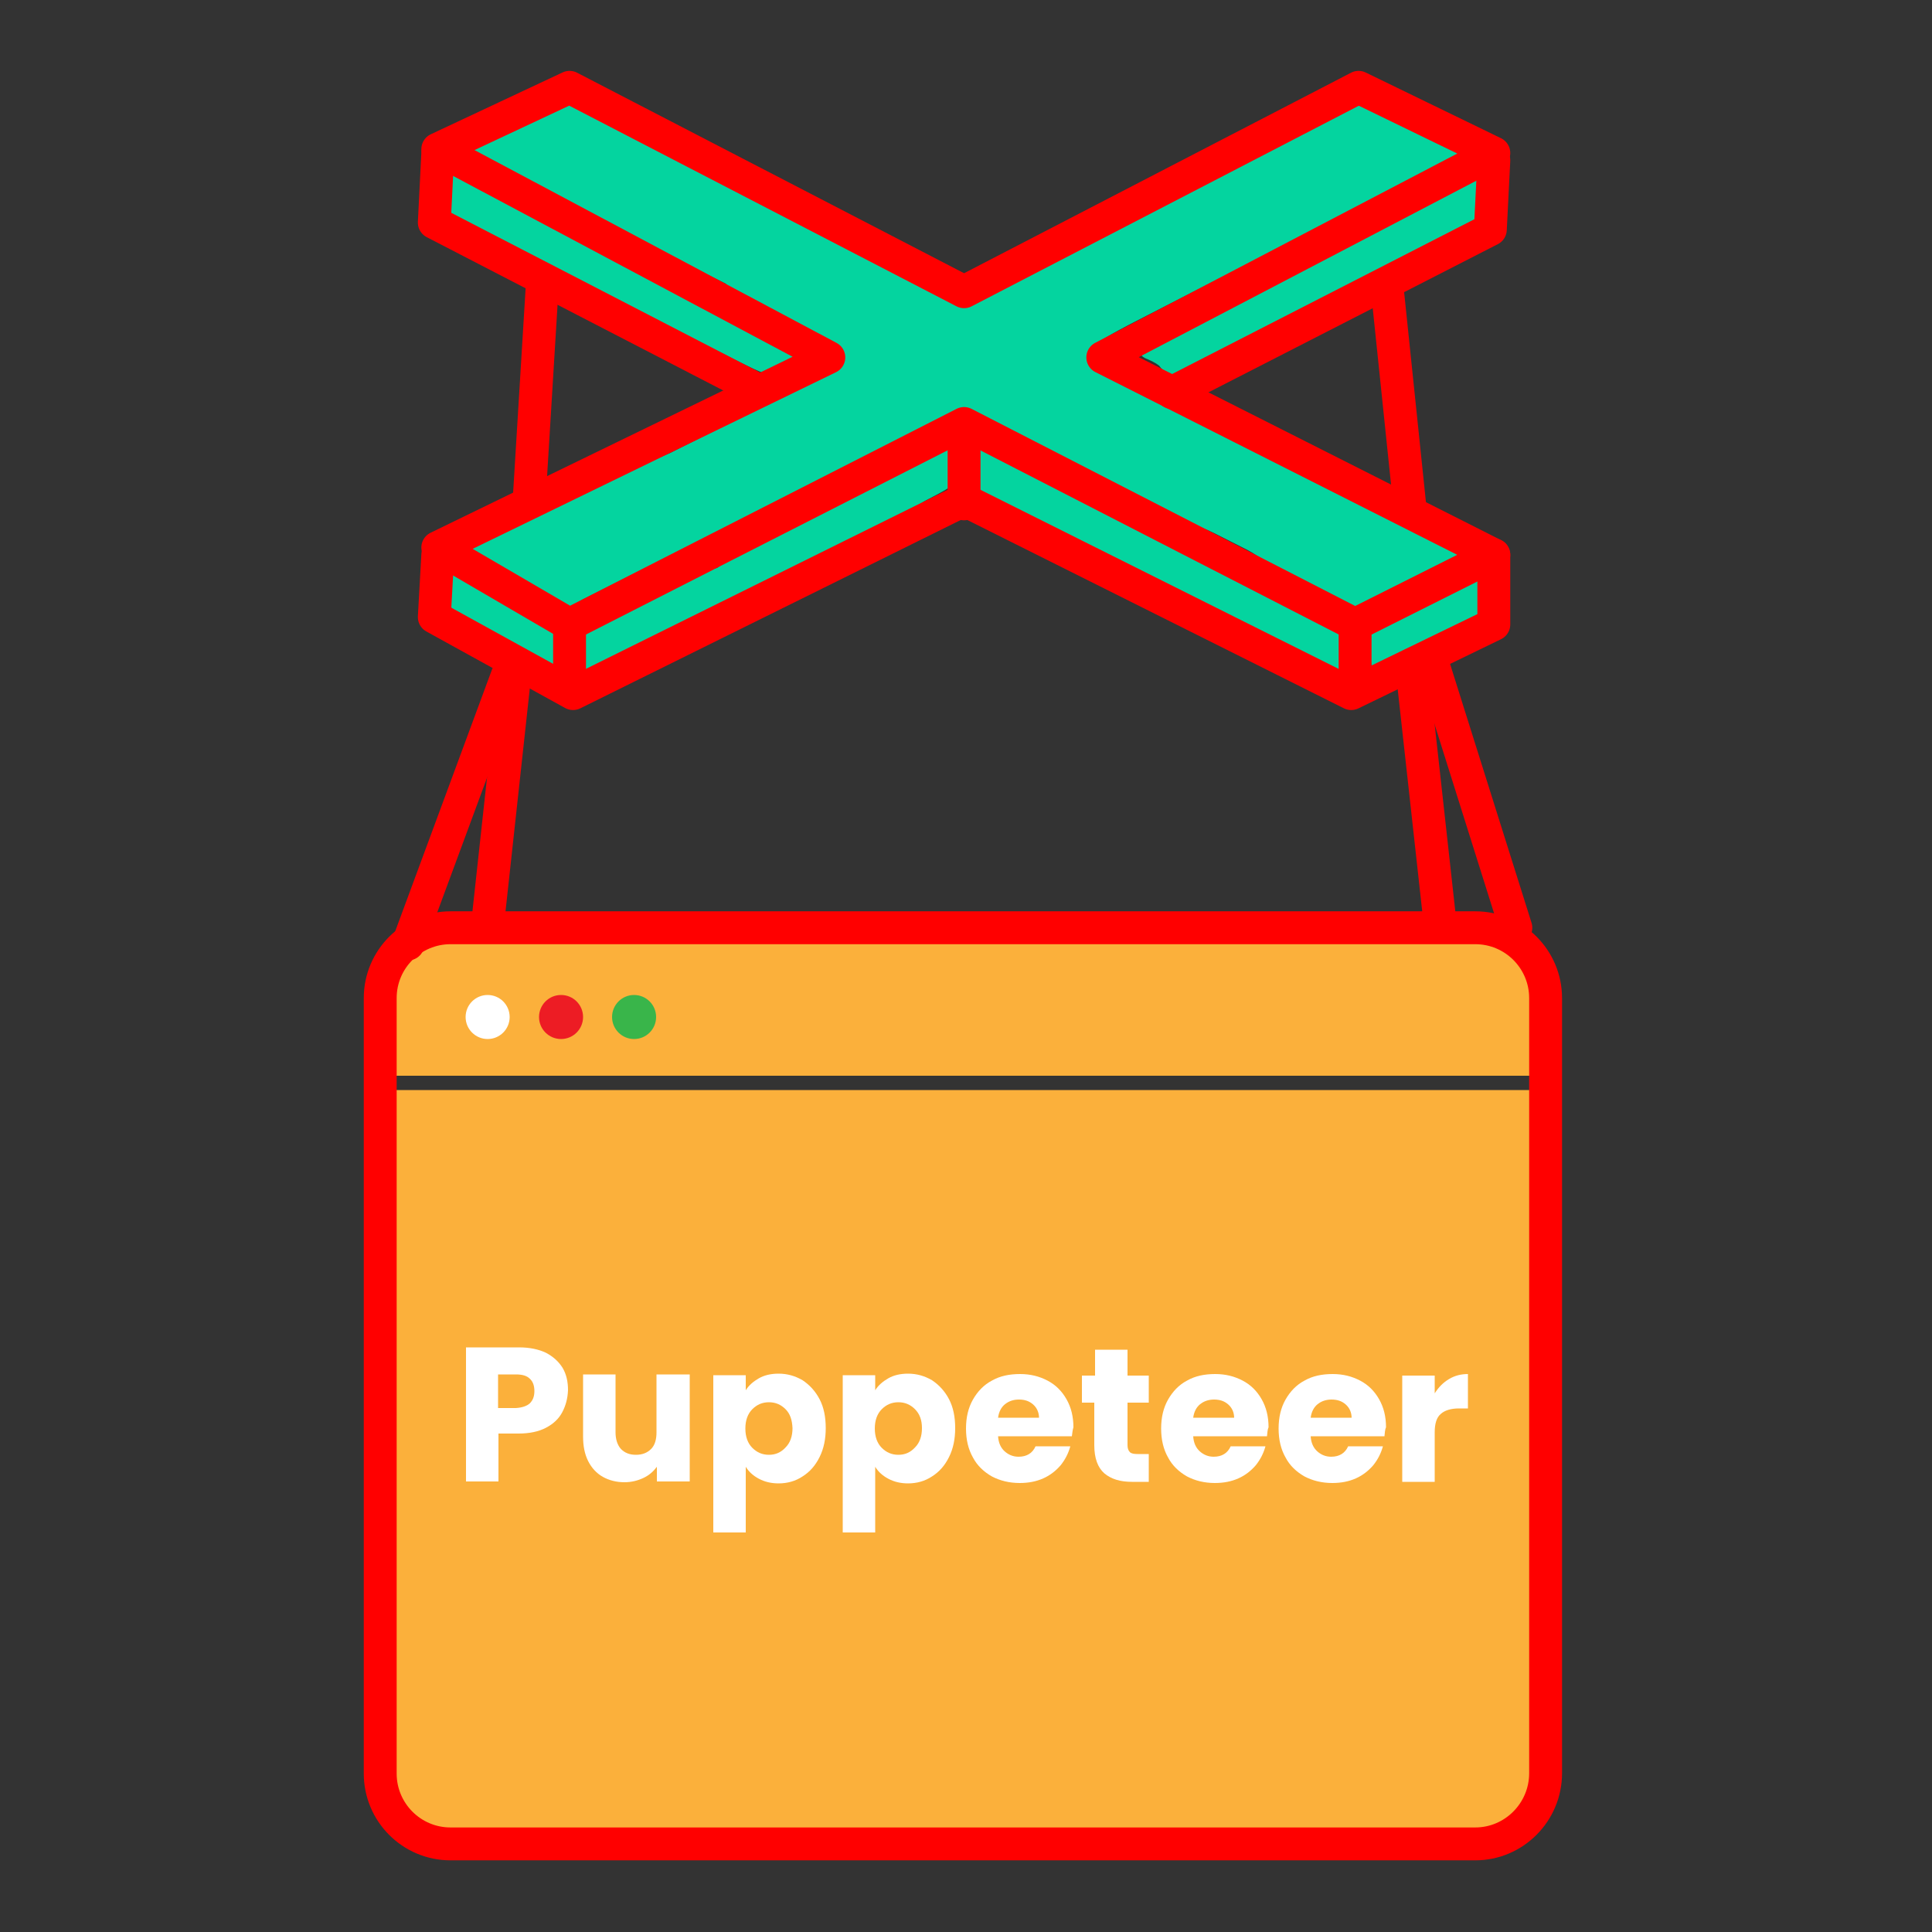 <?xml version="1.0" encoding="utf-8"?>
<!-- Generator: Adobe Illustrator 26.0.1, SVG Export Plug-In . SVG Version: 6.00 Build 0)  -->
<svg version="1.1" id="Layer_1" xmlns="http://www.w3.org/2000/svg" xmlns:xlink="http://www.w3.org/1999/xlink" x="0px" y="0px"
	 viewBox="0 0 500 500" style="enable-background:new 0 0 500 500;" xml:space="preserve">
<rect x="0" y="0" width="500" height="500" fill="#333333" stroke="none"/>
<style type="text/css">
	.st0{fill-rule:evenodd;clip-rule:evenodd;fill:#FBB03B;}
	.st1{fill-rule:evenodd;clip-rule:evenodd;fill:#FFFFFF;}
	.st2{fill-rule:evenodd;clip-rule:evenodd;fill:#ED1C24;}
	.st3{fill-rule:evenodd;clip-rule:evenodd;fill:#39B54A;}
	.st4{fill-rule:evenodd;clip-rule:evenodd;fill:#04D49F;}
	.st5{fill:none;stroke:#FF0000;stroke-width:8.511;stroke-miterlimit:10;}
	.st6{fill:none;stroke:#FF0000;stroke-width:8.511;stroke-linecap:round;stroke-linejoin:round;stroke-miterlimit:10;}
	.st7{enable-background:new    ;}
	.st8{fill:#FFFFFF;}
</style>
<g>
	<path class="st0" d="M396.7,278.4h-295v-23.2c0-6.5,5.3-11.8,11.8-11.8h271.4c6.5,0,11.8,5.3,11.8,11.8V278.4z"/>
	<circle class="st1" cx="126.2" cy="263.2" r="5.7"/>
	<circle class="st2" cx="145.2" cy="263.2" r="5.7"/>
	<circle class="st3" cx="164.1" cy="263.2" r="5.7"/>
</g>
<path class="st0" d="M382.1,475.1H116.2c-8,0-14.5-6.5-14.5-14.5V282.1h295v178.4C396.7,468.5,390.2,475.1,382.1,475.1z"/>
<path class="st4" d="M144.5,26.5l-5.2,3.2l-9.5,1.9l-8.5,6.6c-0.2,0,3,2.6,3,3.1c0,0.7,1,1.3,9.7,5.4l2.2,1.1
	c3.4,1.7,6.8,3.4,10.3,5c0.5,0.2,1,0.5,1.3,0.6c0.8,0.4,1.6,0.8,2.4,1.2c1,0.5,2,1,2.1,1.2c0.1,0.1,0.6,0.4,1.1,0.5s1,0.4,1,0.5
	s0.2,0.3,0.4,0.3s1.7,0.7,3.4,1.5l4.7,2.4c0.4,0.2,1,0.5,1.5,0.7c1.3,0.6,2.7,1.2,4,1.9c0.3,0.2,1.4,0.7,2.4,1.2s2,1,2.1,1.2
	c0.1,0.1,0.6,0.4,1.1,0.5s1,0.4,1,0.5c0,0.2,0.2,0.3,0.3,0.3c0.3,0,5.4,2.4,6.9,3.3c0.3,0.2,2.8,1.4,5.6,2.8l3.5,3.6
	c0.3,0.2,4.1,3,9.5,5.7l9.5,3.8l0.9,1.9c5.9,2.8,7.5,5.9,0.8,9.3l-5.8,3l-32.7,16.5l-29.6,12.5l-11.3,5.6c0,0-11.2,6.8-11.2,6.9
	c0,0.3,25.9,16.1,26.5,16.1c0.2,0,1.4-2.4,3.2-3.3l48.5-24.4c1.9-1,3.9-2,5.8-2.9l42.8-21.5c1.4-0.7,2.8-0.8,3.8,0.2
	c0.1,0.1,10.6,5.7,21.7,11.3l19.7,10.8c0.3,0.2,1.8,0.9,3.5,1.7c5.3,2.6,7.7,3.9,8.1,4.3c0.2,0.3,4.9,1.3,9.3,3.5l8.5,4.3
	c3.1,1.6,5.5,4,8.5,5.5l1.9,0.9l17,8.5c0.6,0,27.9-12.7,28.4-13.2c0.3-0.4-26.9-14.5-74.8-38.2l-8.1-4.1l-8.4-4.4
	c-4.5-2.3-4.2-1.7-4.2-4.4c0-3.3-3.6-2.5,15-11.9l17-8.7c0.1-0.1,0.3-0.2,0.4-0.2c0.3,0,7.4-3.5,8.9-4.3c0.3-0.2,2.4-1.2,4.7-2.3
	s4.3-2.2,4.4-2.3c0.1-0.2,0.6-0.4,1.2-0.5c0.5-0.1,1-0.4,1-0.5s0.2-0.3,0.4-0.3c0.4,0,6.2-2.8,8.1-4c0.3-0.2,0.7-0.4,1.1-0.5
	c0.3-0.1,1.3-0.6,2.3-1.1l3.6-1.8c1-0.5,2-1,2.3-1.2s0.7-0.4,1-0.5c0.9-0.4,8.1-3.8,8.6-4.1c0.3-0.2,0.7-0.4,1-0.5
	c2.4-1,12.1-6,12.1-6.2s-0.3-0.4-0.7-0.4c-0.4-0.1,2.1-2.1,2.1-2.3s-1.5-1-3.2-1.8l-17.1-8.1c-4.1-3.4-9.2-2.2-15.5,1.3
	c-0.3,0.2-6.2,4.5-15.6,9.2L309,48.6c-0.1,0.1-0.4,0.3-0.7,0.3s-1.1,0.5-1.9,1.1c-0.7,0.6-6.2,3.5-12.1,6.5l-11.2,5.7
	c-0.3,0.2-1.9,1-3.7,1.8s-3.3,1.7-3.4,1.8c-0.1,0.2-0.5,0.3-0.8,0.3s-0.8,0.2-1,0.5s-0.8,0.6-1.4,0.7c-0.5,0.1-1,0.3-1,0.5
	s-0.4,0.4-1,0.5c-0.5,0.1-1.1,0.4-1.4,0.7c-0.2,0.3-0.7,0.5-1,0.5s-0.7,0.1-0.8,0.3c-0.1,0.2-12.6,6.7-17.8,9.2c-1,0.5-1-1-5.7-3.8
	c-0.3-0.2-1.8-1.4-2.8-1.9s-2.1-1-3.8-1.9s-2.6-0.9-2.8-0.9s2.9-3.1-2.8-0.9c-0.2,0.1-0.4-0.8-0.9-0.9s-2-0.9-1.9-0.9
	c3.1-2.1-6.7-3.8-16.1-8.5l-17-9.5c-0.3-0.2-5.9-2.1-7.6-2.8l-4.7-4.7c-13.6-7-36-16.4-36.6-16.4C146.7,25.6,145.5,26,144.5,26.5
	 M375.7,49.5c-3.3,1.6-7.3,2.8-7.6,2.8s-0.9,1.7-0.9,1.9s-0.4-0.1-0.9,0s-2.6,0.7-2.8,0.9s-0.5,0.8-0.9,0.9s-1.7,0.8-1.9,0.9
	c-0.7,0.6-0.5,0.9-0.9,0.9c-0.3,0,0-0.2,0,0s-1.4,0.8-1.9,0.9c-0.5,0.1-2.6,0.8-2.8,0.9c-0.7,0.6-5.9,3.8-6.3,3.8
	c-0.2,0-0.4,0.1-0.4,0.3s-0.4,0.4-0.9,0.5s-1.1,0.4-1.4,0.6s-0.9,0.5-1.3,0.7c-0.5,0.1-0.9,0.3-1,0.5c-0.2,0.3-3.6,2-4,2
	c-0.2,0-0.5,0.2-0.8,0.5s-0.7,0.5-1.1,0.5c-0.3,0-0.7,0.1-0.8,0.3c-0.1,0.2-2.1,1.2-4.4,2.3l-4.7,2.3c-0.8,0.4-3.7,1.9-4.3,2.1
	c-0.3,0.1-1.6,0.9-2.5,1.4s-1.6,0.9-1.9,0.9s-1.8,0.8-1.9,0.9s-0.5,0.7-2.8,1.9c-2.4,1.2-3.5,1.7-3.8,1.9c-0.3,0.3-0.6,0.9-0.9,0.9
	c-0.4,0,0.3-1.2,0-0.9c-0.2,0.3-1.9,1.2-1.9,0.9c0.3-1.7-2.2-0.4-2.8,0c-0.7,0.4-1.6,1.9-1.9,1.9s-0.7,0.7-0.9,0.9
	c-0.2,0.3-0.6,0-0.9,0c-0.4,0-0.7,0.7-0.9,0.9c-0.2,0.3-0.4-0.1-0.9,0s-1.2,3-1.2,2.8c0.3-0.9-2-0.2-2.6,0c-1.4,0.5-0.9,1.9,1.2,2.6
	c1.6,0.7,2.9,1.5,3.1,1.9c0.4,0.6,2.6,2.8,3.3,2.2c0.3-0.3,2.5-0.9,2.8-0.9c0.4,0,1.6-0.7,1.9-0.9c0.2-0.3,0.4-0.8,0.9-0.9
	s1.7,0.3,1.9,0c0.2-0.3,0.7-1.9,0.9-1.9c0.3,0,3.1-0.1,4.7-0.9c0.3-0.2,0.9-1.4,1.9-1.9s1.6-0.8,1.9-0.9c0.3-0.2,0.6,0.1,0.9,0
	s0.7-0.8,0.9-0.9c0.3-0.2,1.8-0.5,2.8-0.9c1-0.5,2.5-0.8,2.8-0.9c0.4-0.3-0.5-0.7,0-0.9c0.5-0.2,1.5-0.7,1.9-0.9
	c0.3-0.2,0.6,0.1,0.9,0s4.5-2.3,9.5-4.7l10.4-4.7c0.5-0.2,0.6-0.8,0.9-0.9c1-0.6,1.9-1,3.8-1.9l5.7-2.8c0.3-0.2,3.5-1.8,7.6-3.8
	l8.5-2.8c0.3-0.2,1.4-1.2,2.8-1.9l3.8-1.9v-3.8c0-1.7-0.4-3.5,0-3.8c0.5-0.4,0.5-5.7,0-5.7c-0.1,0-3.3,1.2-6.6,2.8 M112.8,51.4v4.7
	l19.8,8.4l57.8,28.7c7.4,3.7,9,4.2,9.4,3.5c0.1-0.2,1.1-0.8,2.3-1.3c3.8-1.8,7-3.5,3.4-5.2l-5.8-3.2c-0.3-0.2-2.4-1.2-4.6-2.3
	l-4.6-2.3c-0.3-0.2-0.9-1.4-3.7-2.8l-5.6-2.8c-0.3-0.2-2.4-1.2-4.6-2.3l-5.9-3.9c-1.3-0.6-2.5-1.3-3.8-1.9l-10.1-3.2
	c-0.3-0.2-0.9-0.5-1.5-0.7c-1.8-0.8-5.1-4-6.3-4.7c-0.4-0.2-2.4-1.7-2.8-1.9c-0.8-0.4-6.8-3.3-7.6-3.8c-1.5-0.8-5.1-4-6.6-4.7
	l-7.6-3.8c-5.8-3.1-10.5-0.8-10.4,3.8 M252.8,116.7c-0.5,0.5-1.5,6.8-0.9,7.6c0.2,0.3,7.6,13.2,27.4,16.1l26.5,15.1
	c0.6,0.6,28.2,13.1,34.3,15.9c1.5,0.7,3,1.5,4.4,2.2c3.4,1.8,2.9-4.1,2.9-7.8c0-4,2-2.8-20.8-14.2l-19.9-9.5c-0.5-0.4-1.4-0.5-1.9,0
	c-0.2,0.2,0-3-0.9-0.9c-0.1,0.2-0.2,0.8-0.4,0.8c-0.3,0-4.9-3.7-6.3-4.6c-0.3-0.2-2.5-0.8-4.7-1.9l-5.1-2.4
	c-0.3-0.2-2.9-1.4-5.7-2.8l-4.7-3.8c-0.3-0.2-2.8-1.4-5.6-2.8l-5.6-2.8c-0.3-0.2-2.4-1.2-4.7-2.3s-6.2-3.1-6.3-3.3
	c-0.2-0.4-0.6-0.3-1.1,0.1 M245.2,115.7c-0.1,0.1-2.1,1.1-3.8,1.9l-4.7,2.8c-2.3,1.2-7.5,2.9-7.7,2.9c-0.1,0-0.5,0.2-0.8,0.5
	s-0.7,1.4-1.1,1.4c-0.3,0-0.7,0.1-0.8,0.3c-0.1,0.2-2.1,1.2-4.4,2.4l-4.7,2.3c-2.7,1.5-7.6,3.4-7.9,3.4c-0.2,0-0.9,0.8-0.9,0.9
	c0,0.2-1.8,0.6-2.3,0.8c-0.5,0.1-1.1,0.4-1.4,0.6c-0.3,0.2-0.9,0.5-1.3,0.7c-0.5,0.1-0.9,0.4-1.3,0.7c-0.3,0.3-0.7,0.4-1,0.5
	c-0.4,0-0.7,0.2-1,0.5c-0.2,0.3-0.8,0.6-1.3,0.7c-0.5,0.1-1.1,0.4-1.3,0.7s-0.7,0.5-1.1,0.5c-0.4,0-0.7,0.2-1,0.5
	c-0.2,0.3-0.7,0.5-1,0.5c-0.4,0-0.7,0.2-1,0.5c-0.2,0.3-0.8,0.6-1.3,0.7c-0.5,0.1-1.1,0.4-1.3,0.5c-0.7,0.6-3.5,2.9-4,2.9
	c-0.3,0-0.5,0.1-0.5,0.3s-0.3,0.7-0.8,0.9s-1.3,0.2-1.8,0.5c-0.4,0.3-0.1-0.3-0.5-0.3s-0.6,0.1-0.6,0.3s-0.4,0.3-0.9,0.4
	s-1.1,0.5-1.4,0.7s-0.9,0.5-1.3,0.7c-0.5,0.1-0.9,0.4-1.3,0.7c-0.3,0.3-0.7,0.5-1.1,0.5s-0.7,0.1-0.8,0.3s-1.1,0.7-2.1,1.2
	c-0.8,0.4-1.6,0.7-2.4,1.1c-1.4,0.7-2.8,1.4-4.3,2.1c-0.3,0.1-1.2,0.6-2.2,1.2s-1.9,1-2.2,1s-0.6,0.2-0.6,0.3c0,0.2-0.4,0.4-0.9,0.5
	s-1.1,0.4-1.3,0.5c-0.2,0.2-3,1.2-5.1,2.2l-3.7,1.9l-0.1,7.9c-0.1,3.1,0.3,4.1,1.1,2.9c0.1-0.2,3.9-1.7,4.9-2.2s2-1.1,2.2-1.4
	c0.1-0.2,0.5-0.4,0.9-0.4s1-0.3,1.4-0.7s1-0.7,1.3-0.7s58.5-28.4,61.5-30c2.3-1.2,13.5-7.7,13.8-7.7c0.2,0,0.4-0.1,0.5-0.3
	s1.7-1,3.6-2s3.6-2,3.7-2.2c0.7-1.9,0.9-11.3,0.1-9.6 M115.7,152.6c0,4.7,1.9,6.5,6.9,8.9l10.3,5c0.3,0.2,0.7,0.3,1,0.5
	c0.3,0.1,0.7,0.3,1,0.5s0.9,0.5,1.5,0.8l3.5,1.9c4.2,3.3,4.2,1.4,4.2-2.4c0-3.4,0.9-6.6-3.5-6.7c-0.7-0.3-1.4-0.7-2.2-1.1
	c-0.3-0.2-0.7-0.4-1-0.5s-0.7-0.3-1-0.5s-0.9-0.5-1.3-0.6c-0.5-0.2-0.9-0.4-1.3-0.7c-0.3-0.2-0.8-0.2-1.1-0.4s-0.6-0.5-0.9-0.7
	c-0.3-0.2-0.9-0.5-1.3-0.7c-0.5-0.2-0.9-0.4-1.3-0.7c-0.3-0.2-0.7-0.4-1-0.5s-0.7-0.3-1-0.5c-0.5-0.3-3.5-3.7-4.3-4
	c-0.3-0.1-1.2-0.6-2-1c-2.3-1.3-4.3-2.1-4.3,1.4 M380.5,149.8c-0.1,0.3-8,4.7-8.5,4.7c-0.2,0-0.9,0.8-0.9,0.9
	c-0.1,0.1-0.7,0.4-1.9,0.9l-3.8,0.9c-0.3,0.2-2.2,2.6-4.7,3.8s-6.1,1.9-6.2,2.2c-0.2,0.9,0.2,9,0.5,9.2s6.4-1.9,7.6-2.8
	c0.2-0.2,1.4-0.8,1.9-0.9c0.4-0.1,0.7-0.7,0.9-0.9c0.2-0.2,1-0.3,0.9,0c0,1.2-0.1-0.8,0-0.9c0.1-0.2,1.8,0.5,2.8,0s2.6-0.8,2.8-0.9
	c0.3-0.2,0.7-1.8,0.9-1.9c0.6-0.3,1.3,1.2,1.9,0.9c0.7-0.3,0.8-1.9,0.9-1.9c0.2,0,1.8,0.1,1.9,0c0.2-0.4,3.2-1.9,3.8-1.9
	c0.8,0,1.9-3.7,1.9-6.6c0-2.4-0.6-5.7-0.9-4.7"/>
<path class="st5" d="M381.8,477.2H116.6c-10.1,0-18.2-8.2-18.2-18.2V258.3c0-10.1,8.2-18.2,18.2-18.2h265.2
	c10.1,0,18.2,8.2,18.2,18.2v200.6C400,469,391.8,477.2,381.8,477.2z"/>
<polygon class="st6" points="113.3,141.7 214.5,92.5 113.3,38.6 147.4,22.6 249.5,75.5 351.6,22.6 386.6,39.6 285.4,92.5 
	386.6,143.6 350.7,161.6 249.5,109.6 147.4,161.6 "/>
<polyline class="st6" points="386.6,143.6 386.6,161.6 349.7,179.5 249.5,129.4 148.3,179.5 112.4,159.7 113.3,143.6 "/>
<polyline class="st6" points="194.6,100.1 112.4,57.6 113.3,39.6 "/>
<polyline class="st6" points="386.6,41.5 385.7,59.4 303.3,101.6 "/>
<line class="st6" x1="359.2" y1="76.5" x2="364.8" y2="130.4"/>
<line class="st5" x1="140.3" y1="74.5" x2="137" y2="128.5"/>
<line class="st6" x1="131.3" y1="174.8" x2="105.6" y2="244.3"/>
<line class="st6" x1="126.5" y1="236.3" x2="133.2" y2="174.8"/>
<line class="st6" x1="372.4" y1="236.3" x2="365.3" y2="172"/>
<line class="st6" x1="392.3" y1="240.1" x2="370.4" y2="170.5"/>
<line class="st6" x1="147.4" y1="161.6" x2="147.4" y2="176.7"/>
<line class="st6" x1="249.5" y1="115.2" x2="249.5" y2="130.4"/>
<line class="st6" x1="350.7" y1="163.5" x2="350.7" y2="178.6"/>
<g class="st7">
	<path class="st8" d="M145.5,365.5c-0.9,1.7-2.3,3-4.2,4c-1.9,1-4.3,1.5-7.1,1.5h-5.2v12.4h-8.4v-34.7h13.7c2.8,0,5.1,0.5,7,1.4
		c1.9,1,3.3,2.3,4.3,3.9c1,1.7,1.4,3.6,1.4,5.8C146.9,362,146.4,363.8,145.5,365.5z M137.1,363.2c0.8-0.8,1.2-1.8,1.2-3.2
		c0-1.4-0.4-2.5-1.2-3.2c-0.8-0.8-2-1.1-3.6-1.1h-4.6v8.7h4.6C135.1,364.3,136.3,363.9,137.1,363.2z"/>
	<path class="st8" d="M178.5,355.9v27.5H170v-3.8c-0.9,1.2-2,2.2-3.5,2.9c-1.5,0.7-3.1,1.1-4.9,1.1c-2.1,0-4-0.5-5.6-1.4
		c-1.6-0.9-2.9-2.3-3.8-4.1c-0.9-1.8-1.3-3.9-1.3-6.3v-16.1h8.4v15c0,1.8,0.5,3.3,1.4,4.3c1,1,2.2,1.5,3.9,1.5
		c1.6,0,2.9-0.5,3.9-1.5c1-1,1.4-2.5,1.4-4.3v-15H178.5z"/>
	<path class="st8" d="M196.4,356.7c1.4-0.8,3.1-1.2,5.1-1.2c2.3,0,4.3,0.6,6.2,1.7c1.8,1.2,3.3,2.8,4.4,4.9c1.1,2.1,1.6,4.6,1.6,7.5
		c0,2.8-0.5,5.3-1.6,7.5c-1.1,2.2-2.5,3.8-4.4,5c-1.8,1.2-3.9,1.8-6.2,1.8c-1.9,0-3.6-0.4-5.1-1.2c-1.5-0.8-2.6-1.8-3.4-3.1v17h-8.4
		v-40.7h8.4v3.9C193.8,358.5,195,357.5,196.4,356.7z M203.3,364.7c-1.2-1.2-2.6-1.8-4.3-1.8c-1.7,0-3.1,0.6-4.3,1.8
		c-1.2,1.2-1.8,2.9-1.8,5c0,2.1,0.6,3.8,1.8,5c1.2,1.2,2.6,1.8,4.3,1.8s3.1-0.6,4.3-1.9c1.2-1.2,1.8-2.9,1.8-5
		C205,367.5,204.5,365.9,203.3,364.7z"/>
	<path class="st8" d="M229.9,356.7c1.4-0.8,3.1-1.2,5.1-1.2c2.3,0,4.3,0.6,6.2,1.7c1.8,1.2,3.3,2.8,4.4,4.9c1.1,2.1,1.6,4.6,1.6,7.5
		c0,2.8-0.5,5.3-1.6,7.5c-1.1,2.2-2.5,3.8-4.4,5c-1.8,1.2-3.9,1.8-6.2,1.8c-1.9,0-3.6-0.4-5.1-1.2c-1.5-0.8-2.6-1.8-3.4-3.1v17h-8.4
		v-40.7h8.4v3.9C227.3,358.5,228.5,357.5,229.9,356.7z M236.8,364.7c-1.2-1.2-2.6-1.8-4.3-1.8c-1.7,0-3.1,0.6-4.3,1.8
		c-1.2,1.2-1.8,2.9-1.8,5c0,2.1,0.6,3.8,1.8,5c1.2,1.2,2.6,1.8,4.3,1.8s3.1-0.6,4.3-1.9c1.2-1.2,1.8-2.9,1.8-5
		C238.6,367.5,238,365.9,236.8,364.7z"/>
	<path class="st8" d="M277.4,371.7h-19.1c0.1,1.7,0.7,3,1.7,3.9c1,0.9,2.2,1.4,3.6,1.4c2.1,0,3.6-0.9,4.4-2.7h9
		c-0.5,1.8-1.3,3.4-2.5,4.9c-1.2,1.4-2.7,2.6-4.5,3.4c-1.8,0.8-3.8,1.2-6.1,1.2c-2.7,0-5.1-0.6-7.2-1.7c-2.1-1.2-3.8-2.8-4.9-4.9
		c-1.2-2.1-1.8-4.6-1.8-7.5c0-2.9,0.6-5.4,1.8-7.5c1.2-2.1,2.8-3.8,4.9-4.9c2.1-1.2,4.5-1.7,7.3-1.7c2.7,0,5,0.6,7.1,1.7
		c2.1,1.1,3.7,2.7,4.9,4.8c1.2,2.1,1.8,4.5,1.8,7.3C277.6,370,277.5,370.9,277.4,371.7z M268.9,367c0-1.4-0.5-2.6-1.5-3.5
		c-1-0.9-2.2-1.3-3.7-1.3c-1.4,0-2.6,0.4-3.6,1.2c-1,0.8-1.6,2-1.8,3.5H268.9z"/>
	<path class="st8" d="M297.3,376.3v7.2h-4.3c-3.1,0-5.4-0.7-7.2-2.2c-1.7-1.5-2.6-3.9-2.6-7.3v-11H280v-7h3.4v-6.7h8.4v6.7h5.5v7
		h-5.5V374c0,0.8,0.2,1.4,0.6,1.8c0.4,0.4,1.1,0.5,2,0.5H297.3z"/>
	<path class="st8" d="M327.9,371.7h-19.1c0.1,1.7,0.7,3,1.7,3.9c1,0.9,2.2,1.4,3.6,1.4c2.1,0,3.6-0.9,4.4-2.7h9
		c-0.5,1.8-1.3,3.4-2.5,4.9c-1.2,1.4-2.7,2.6-4.5,3.4c-1.8,0.8-3.8,1.2-6.1,1.2c-2.7,0-5.1-0.6-7.2-1.7c-2.1-1.2-3.8-2.8-4.9-4.9
		c-1.2-2.1-1.8-4.6-1.8-7.5c0-2.9,0.6-5.4,1.8-7.5c1.2-2.1,2.8-3.8,4.9-4.9c2.1-1.2,4.5-1.7,7.3-1.7c2.7,0,5,0.6,7.1,1.7
		c2.1,1.1,3.7,2.7,4.9,4.8c1.2,2.1,1.8,4.5,1.8,7.3C328,370,328,370.9,327.9,371.7z M319.4,367c0-1.4-0.5-2.6-1.5-3.5
		c-1-0.9-2.2-1.3-3.7-1.3c-1.4,0-2.6,0.4-3.6,1.2c-1,0.8-1.6,2-1.8,3.5H319.4z"/>
	<path class="st8" d="M358.3,371.7h-19.1c0.1,1.7,0.7,3,1.7,3.9c1,0.9,2.2,1.4,3.6,1.4c2.1,0,3.6-0.9,4.4-2.7h9
		c-0.5,1.8-1.3,3.4-2.5,4.9c-1.2,1.4-2.7,2.6-4.5,3.4c-1.8,0.8-3.8,1.2-6.1,1.2c-2.7,0-5.1-0.6-7.2-1.7c-2.1-1.2-3.8-2.8-4.9-4.9
		c-1.2-2.1-1.8-4.6-1.8-7.5c0-2.9,0.6-5.4,1.8-7.5c1.2-2.1,2.8-3.8,4.9-4.9c2.1-1.2,4.5-1.7,7.3-1.7c2.7,0,5,0.6,7.1,1.7
		c2.1,1.1,3.7,2.7,4.9,4.8c1.2,2.1,1.8,4.5,1.8,7.3C358.4,370,358.4,370.9,358.3,371.7z M349.8,367c0-1.4-0.5-2.6-1.5-3.5
		c-1-0.9-2.2-1.3-3.7-1.3c-1.4,0-2.6,0.4-3.6,1.2c-1,0.8-1.6,2-1.8,3.5H349.8z"/>
	<path class="st8" d="M375,356.9c1.5-0.9,3.1-1.3,4.9-1.3v8.9h-2.3c-2.1,0-3.7,0.5-4.7,1.4c-1.1,0.9-1.6,2.5-1.6,4.8v12.8h-8.4
		v-27.5h8.4v4.6C372.3,359,373.5,357.8,375,356.9z"/>
</g>
</svg>
